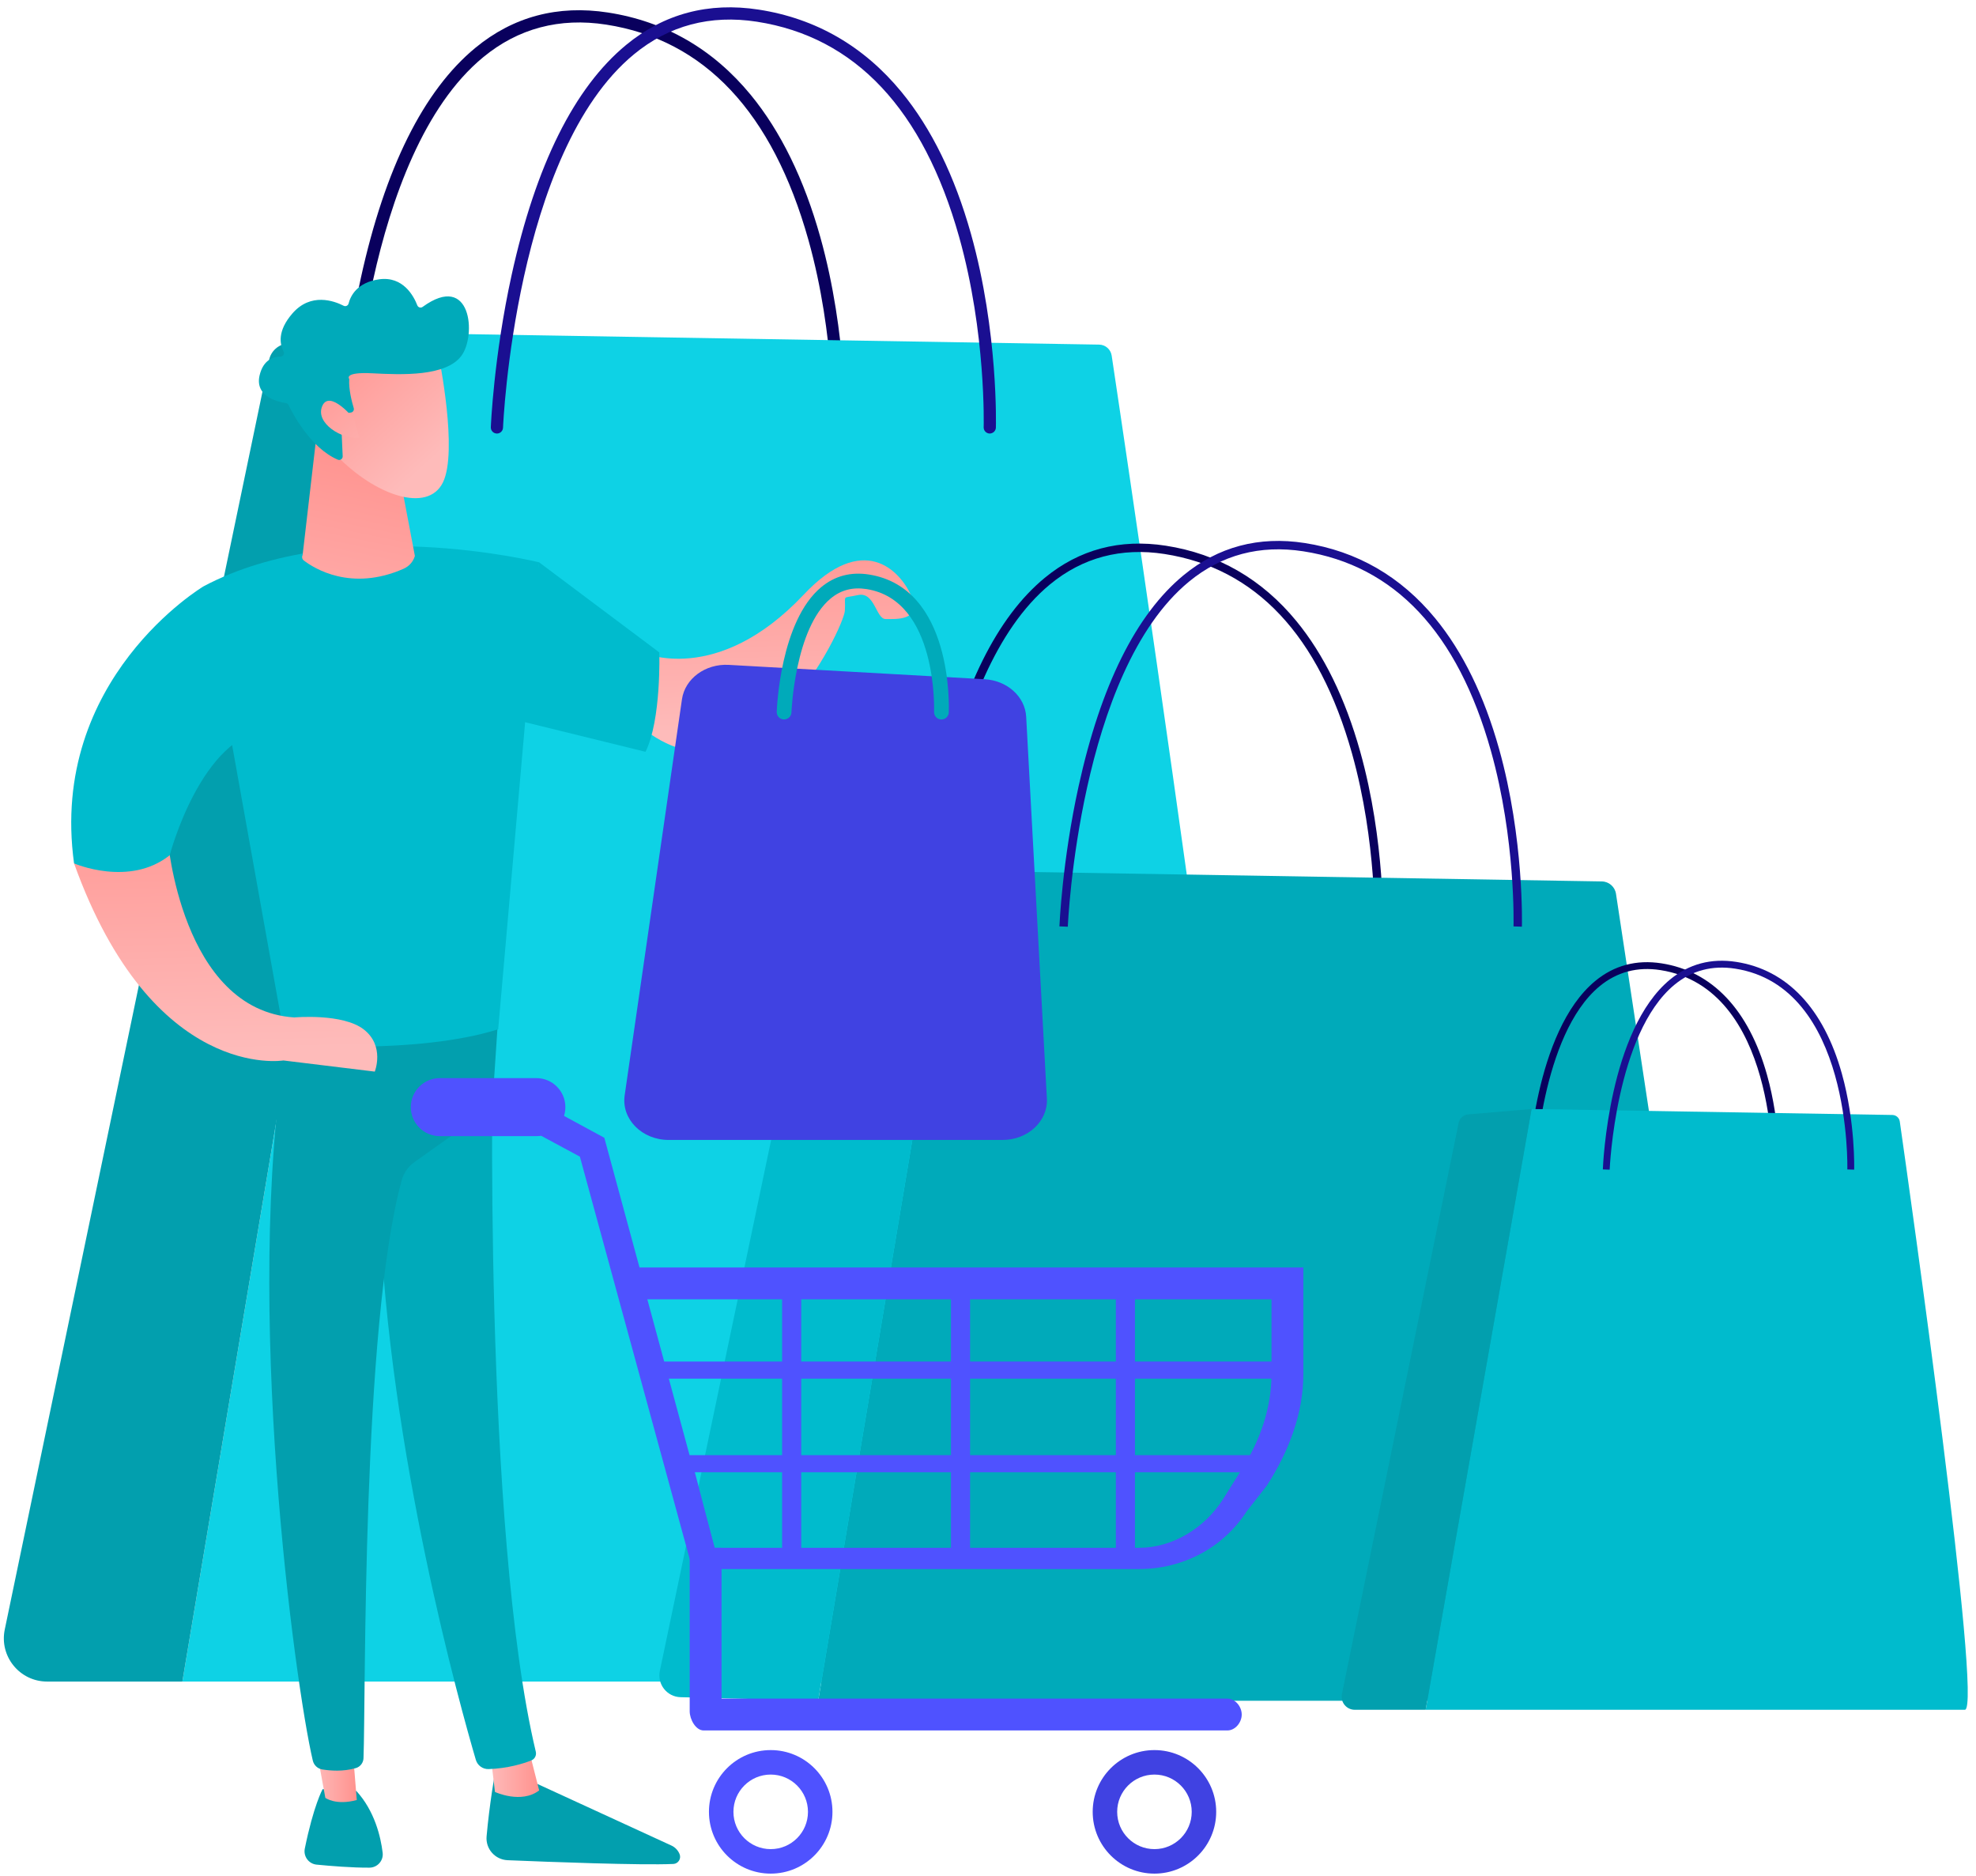<?xml version="1.0" encoding="UTF-8"?> <svg xmlns="http://www.w3.org/2000/svg" width="197" height="187" viewBox="0 0 197 187" fill="none"><path d="M34.512 43.503C34.837 43.503 35.107 43.245 35.12 42.917C35.131 42.644 36.32 15.469 48.17 5.705C51.661 2.828 55.788 1.734 60.431 2.453C70.236 3.97 77.02 11.193 80.597 23.92C83.291 33.511 83.041 42.782 83.038 42.875C83.028 43.211 83.292 43.492 83.628 43.502C83.966 43.503 84.245 43.249 84.256 42.912C84.259 42.818 84.516 33.385 81.777 23.617C80.159 17.85 77.829 13.088 74.85 9.462C71.097 4.893 66.308 2.13 60.618 1.249C55.614 0.475 51.165 1.658 47.394 4.766C42.226 9.025 38.384 16.742 35.976 27.705C34.193 35.821 33.906 42.801 33.903 42.87C33.89 43.206 34.152 43.489 34.488 43.502C34.496 43.502 34.504 43.503 34.512 43.503Z" fill="url(#paint0_linear_189_52)"></path><path d="M110.831 35.449C110.739 34.825 110.209 34.359 109.578 34.349L40.726 33.211L18.181 167.611H126.971C130.708 167.611 110.831 35.449 110.831 35.449Z" fill="#0ED2E5"></path><path d="M28.685 34.236L40.726 33.211L18.181 167.611H4.695C1.961 167.611 -0.083 165.098 0.475 162.421L26.825 35.884C27.013 34.984 27.769 34.314 28.685 34.236Z" fill="#029FAE"></path><path d="M49.542 43.214C49.867 43.214 50.137 42.956 50.15 42.628C50.16 42.355 51.35 15.18 63.2 5.416C66.691 2.539 70.817 1.445 75.461 2.164C85.266 3.681 92.05 10.904 95.626 23.631C98.321 33.221 98.071 42.493 98.068 42.586C98.058 42.922 98.322 43.203 98.658 43.213C98.986 43.218 99.275 42.96 99.286 42.623C99.289 42.529 99.546 33.096 96.806 23.328C95.189 17.561 92.859 12.799 89.88 9.173C86.126 4.604 81.338 1.841 75.648 0.96C70.644 0.185 66.195 1.369 62.424 4.477C57.256 8.736 53.414 16.453 51.006 27.416C49.222 35.532 48.935 42.511 48.933 42.581C48.92 42.917 49.182 43.2 49.518 43.213C49.526 43.213 49.534 43.214 49.542 43.214Z" fill="url(#paint1_linear_189_52)"></path><path d="M92.609 92.637C92.619 92.384 93.717 67.284 104.684 58.247C107.934 55.569 111.773 54.551 116.094 55.22C125.19 56.627 131.48 63.318 134.791 75.107C137.278 83.964 137.047 92.522 137.044 92.608L137.88 92.634C137.883 92.547 138.12 83.877 135.602 74.899C134.117 69.605 131.979 65.235 129.247 61.91C125.812 57.727 121.429 55.199 116.222 54.393C111.655 53.686 107.593 54.765 104.151 57.602C99.415 61.505 95.892 68.589 93.68 78.657C92.04 86.123 91.776 92.541 91.773 92.605L92.609 92.637Z" fill="url(#paint2_linear_189_52)"></path><path d="M172.224 162.369L161.108 89.09C161.001 88.39 160.406 87.869 159.698 87.858L95.462 86.796L81.567 169.523H166.756C170.37 169.523 172.752 165.944 172.224 162.369Z" fill="#00AABA"></path><path d="M83.078 87.85L95.462 86.796L81.567 169.523L67.85 169.169C66.496 169.134 65.505 167.88 65.783 166.555L82.118 88.638C82.244 88.202 82.625 87.888 83.078 87.85Z" fill="#00BBCD"></path><path d="M106.457 92.371C106.467 92.118 107.564 67.018 118.532 57.981C121.781 55.303 125.62 54.285 129.942 54.953C139.037 56.361 145.328 63.052 148.638 74.84C151.126 83.698 150.894 92.256 150.892 92.341L151.728 92.367C151.731 92.281 151.967 83.611 149.449 74.632C147.964 69.338 145.827 64.968 143.095 61.643C139.659 57.461 135.277 54.932 130.07 54.126C125.502 53.419 121.44 54.499 117.999 57.335C113.263 61.239 109.74 68.323 107.528 78.391C105.887 85.857 105.623 92.274 105.621 92.338L106.457 92.371Z" fill="url(#paint3_linear_189_52)"></path><path d="M153.022 116.732C153.028 116.597 153.617 103.132 159.482 98.3C161.205 96.88 163.242 96.34 165.534 96.695C177.146 98.492 176.722 116.526 176.716 116.708L177.398 116.729C177.4 116.682 177.527 111.997 176.167 107.145C174.346 100.652 170.705 96.805 165.639 96.021C163.145 95.635 160.927 96.225 159.048 97.774C152.947 102.802 152.363 116.14 152.341 116.705L153.022 116.732Z" fill="url(#paint4_linear_189_52)"></path><path d="M188.662 111.136L152.693 110.541L142.133 170.424H195.887C197.723 170.424 190.316 118.187 189.402 111.787C189.349 111.417 189.036 111.142 188.662 111.136Z" fill="#00BBCD"></path><path d="M146.362 111.08L152.693 110.541L142.133 170.424H135.062C134.237 170.424 133.619 169.667 133.784 168.859L145.424 111.915C145.517 111.459 145.899 111.119 146.362 111.08Z" fill="#029FAE"></path><path d="M160.478 116.589C160.484 116.453 161.073 102.989 166.938 98.156C168.661 96.737 170.698 96.197 172.99 96.552C184.602 98.349 184.178 116.383 184.172 116.565L184.854 116.586C184.856 116.539 184.983 111.853 183.623 107.002C181.802 100.508 178.161 96.662 173.095 95.877C170.601 95.492 168.384 96.081 166.504 97.631C160.403 102.658 159.819 115.997 159.797 116.562L160.478 116.589Z" fill="url(#paint5_linear_189_52)"></path><path d="M49.356 176.662C49.356 176.662 48.789 179.871 48.511 183.047C48.402 184.288 49.359 185.366 50.604 185.418C54.834 185.594 63.881 185.936 67.128 185.792C67.616 185.77 67.935 185.27 67.754 184.816C67.603 184.436 67.311 184.128 66.939 183.957L51.994 177.089L49.356 176.662Z" fill="#029FAE"></path><path d="M48.891 174.777L49.347 178.615C49.347 178.615 51.965 179.833 53.752 178.461L52.668 174.184L48.891 174.777Z" fill="url(#paint6_linear_189_52)"></path><path d="M49.233 102.623C49.037 103.626 48.178 152.637 53.417 174.601C53.502 174.96 53.32 175.329 52.979 175.468C52.176 175.797 50.6 176.272 48.713 176.336C48.128 176.355 47.604 175.975 47.439 175.414C45.941 170.318 38.765 144.786 37.829 120.396C36.783 93.142 37.829 119.468 37.829 119.468L38.443 102.621L49.233 102.623Z" fill="#00AABA"></path><path d="M32.164 178.336C32.164 178.336 31.262 179.956 30.388 184.26C30.231 185.037 30.774 185.781 31.563 185.859C32.96 185.996 35.11 186.173 36.832 186.161C37.626 186.156 38.246 185.464 38.15 184.676C37.959 183.105 37.365 180.527 35.529 178.518L32.164 178.336Z" fill="#029FAE"></path><path d="M31.372 173.4L32.436 179.204C32.436 179.204 33.488 179.986 35.569 179.419L35.061 173.174L31.372 173.4Z" fill="url(#paint7_linear_189_52)"></path><path d="M28.497 104.127C24.212 129.987 29.427 168.04 31.185 175.488C31.293 175.944 31.661 176.294 32.123 176.37C32.908 176.5 34.2 176.607 35.475 176.237C35.914 176.109 36.222 175.713 36.24 175.256C36.476 169.235 36.051 132.269 40.044 117.659C40.246 116.919 40.698 116.273 41.324 115.828L49.073 110.319L49.667 101.415L28.497 104.127Z" fill="#029FAE"></path><path d="M53.752 56.052C53.752 56.052 34.068 51.146 20.302 58.437L28.497 104.127C28.497 104.127 41.535 105.178 49.667 102.592L53.752 56.052Z" fill="#00BBCD"></path><path d="M31.676 42.363L30.17 55.328C30.073 55.512 30.121 55.738 30.285 55.864C31.294 56.64 34.995 59 40.235 56.692C40.781 56.452 41.197 55.988 41.362 55.414L39.23 44.178L31.676 42.363Z" fill="url(#paint8_linear_189_52)"></path><path d="M43.758 35.604C43.758 35.604 45.676 44.973 44.16 48.083C42.645 51.193 37.38 49.387 33.505 45.357L32.827 35.651L43.758 35.604Z" fill="url(#paint9_linear_189_52)"></path><path d="M34.977 41.122C35.191 41.094 35.329 40.883 35.266 40.676C35.077 40.048 34.747 38.783 34.818 37.781C34.818 37.781 34.19 37.058 37.126 37.209C40.063 37.36 44.453 37.546 46.001 35.465C47.509 33.435 46.993 27.062 42.136 30.588C41.951 30.723 41.688 30.649 41.605 30.436C41.25 29.517 40.194 27.515 37.814 27.839C35.586 28.142 34.94 29.519 34.753 30.253C34.698 30.469 34.458 30.579 34.26 30.477C33.321 29.995 30.982 29.128 29.146 31.249C27.634 32.996 27.894 34.313 28.273 35.032C28.396 35.265 28.231 35.54 27.968 35.543C27.255 35.55 26.248 35.856 25.881 37.413C25.374 39.565 27.797 40.075 28.499 40.177C28.614 40.194 28.714 40.265 28.765 40.369C29.154 41.179 30.958 44.662 33.68 45.819C33.916 45.92 34.176 45.734 34.165 45.478L33.989 41.574C33.981 41.392 34.113 41.235 34.293 41.211L34.977 41.122Z" fill="#00AABA"></path><path d="M35.319 41.77C35.319 41.77 32.874 38.764 32.128 40.469C31.383 42.173 34.132 43.846 35.804 43.621L35.319 41.77Z" fill="url(#paint10_linear_189_52)"></path><path d="M16.702 83.518C16.702 83.518 18.044 100.675 29.339 101.415C29.339 101.415 34.18 100.971 36.281 102.621C38.383 104.272 37.364 106.814 37.364 106.814L28.252 105.703C28.252 105.703 15.219 107.873 7.383 86.059L16.702 83.518Z" fill="url(#paint11_linear_189_52)"></path><path d="M20.302 58.437C20.302 58.437 4.842 67.633 7.383 86.059C7.383 86.059 12.906 88.453 16.922 85.244C16.922 85.244 20.051 73.273 26.848 72.677L20.302 58.437Z" fill="#00BBCD"></path><path d="M64.024 65.03C64.024 65.03 71.449 68.481 80.132 59.268C86.066 52.971 89.697 56.832 90.844 59.374C91.992 61.915 89.247 61.703 88.29 61.703C87.333 61.703 87.214 58.938 85.526 59.315C83.838 59.691 84.335 59.187 84.229 60.882C84.123 62.576 75.049 81.709 63.824 72.39L64.024 65.03Z" fill="url(#paint12_linear_189_52)"></path><path d="M98.167 67.703L72.655 66.272C70.329 66.142 68.288 67.64 67.99 69.698L62.277 109.187C61.937 111.542 63.997 113.626 66.663 113.626H99.953C102.479 113.626 104.492 111.746 104.37 109.5L102.306 71.442C102.197 69.439 100.415 67.829 98.167 67.703Z" fill="#4042E2"></path><path d="M93.858 71.715C94.25 71.715 94.576 71.406 94.592 71.011C94.614 70.504 95.013 58.575 86.618 57.264C84.822 56.984 83.229 57.405 81.882 58.518C77.795 61.896 77.45 70.587 77.437 70.955C77.423 71.361 77.74 71.701 78.146 71.715C78.549 71.721 78.892 71.411 78.906 71.005C78.909 70.922 79.242 62.606 82.82 59.651C83.842 58.806 85.011 58.502 86.391 58.717C93.504 59.828 93.128 70.838 93.123 70.949C93.106 71.355 93.421 71.698 93.827 71.715C93.838 71.715 93.848 71.715 93.858 71.715Z" fill="#00AABA"></path><path d="M53.752 56.052L65.73 65.03C65.73 65.03 65.942 71.756 64.354 74.936L51.011 71.657L53.752 56.052Z" fill="#00BBCD"></path><path d="M129.94 126.335V136.97C129.94 140.931 128.45 144.746 126.304 148.072L124.272 150.671C121.919 154.313 117.893 156.396 113.558 156.396H69.057L68.72 155.252L57.813 115.291L48.66 110.357L50.023 107.864L60.249 113.409L63.756 126.335H129.94V126.335ZM126.765 129.51H64.536L68.925 145.703L71.241 154.279H113.558C116.918 154.279 120.072 152.313 121.893 149.492L123.743 146.543C125.593 143.681 126.765 140.378 126.765 136.97V129.51Z" fill="#4F52FF"></path><path d="M123.795 170.899C123.795 171.687 123.154 172.485 122.363 172.485H70.149C69.358 172.485 68.76 171.367 68.76 170.579V145.958C68.76 145.687 68.813 145.714 68.945 145.498L71.241 154.279H71.935V169.31H122.363C123.154 169.31 123.795 170.108 123.795 170.899Z" fill="#4F52FF"></path><path d="M94.808 127.83H96.714V154.632H94.808V127.83Z" fill="#4F52FF"></path><path d="M77.972 127.83H79.878V154.632H77.972V127.83Z" fill="#4F52FF"></path><path d="M111.246 127.83H113.152V154.632H111.246V127.83Z" fill="#4F52FF"></path><path d="M65.26 135.714H127.252V137.418H65.26V135.714Z" fill="#4F52FF"></path><path d="M67.966 145.043H125.699V146.748H67.966V145.043Z" fill="#4F52FF"></path><path d="M82.993 180.598C82.993 183.998 80.237 186.755 76.837 186.755C73.436 186.755 70.68 183.998 70.68 180.598C70.68 177.198 73.436 174.442 76.837 174.442C80.237 174.442 82.993 177.198 82.993 180.598ZM80.552 180.598C80.552 178.546 78.889 176.882 76.837 176.882C74.784 176.882 73.121 178.546 73.121 180.598C73.121 182.65 74.784 184.314 76.837 184.314C78.889 184.314 80.552 182.65 80.552 180.598Z" fill="#4F52FF"></path><path d="M121.25 180.598C121.25 183.998 118.494 186.755 115.094 186.755C111.694 186.755 108.938 183.998 108.938 180.598C108.938 177.198 111.694 174.442 115.094 174.442C118.494 174.442 121.25 177.198 121.25 180.598ZM118.81 180.598C118.81 178.546 117.146 176.882 115.094 176.882C113.042 176.882 111.378 178.546 111.378 180.598C111.378 182.65 113.042 184.314 115.094 184.314C117.146 184.314 118.81 182.65 118.81 180.598Z" fill="#4042E2"></path><path d="M56.366 110.355C56.366 111.952 55.071 113.247 53.474 113.247H43.849C42.252 113.247 40.957 111.952 40.957 110.355C40.957 108.757 42.252 107.462 43.849 107.462H53.474C55.071 107.462 56.366 108.757 56.366 110.355Z" fill="#4F52FF"></path><defs><linearGradient id="paint0_linear_189_52" x1="55.147" y1="0.686" x2="44.427" y2="-108.95" gradientUnits="userSpaceOnUse"><stop stop-color="#09005D"></stop><stop offset="1" stop-color="#1A0F91"></stop></linearGradient><linearGradient id="paint1_linear_189_52" x1="66.97" y1="-65.274" x2="69.65" y2="-25.317" gradientUnits="userSpaceOnUse"><stop stop-color="#09005D"></stop><stop offset="1" stop-color="#1A0F91"></stop></linearGradient><linearGradient id="paint2_linear_189_52" x1="105.537" y1="-4.241" x2="94.817" y2="-113.877" gradientUnits="userSpaceOnUse"><stop stop-color="#09005D"></stop><stop offset="1" stop-color="#1A0F91"></stop></linearGradient><linearGradient id="paint3_linear_189_52" x1="115.223" y1="-15.057" x2="120.34" y2="24.899" gradientUnits="userSpaceOnUse"><stop stop-color="#09005D"></stop><stop offset="1" stop-color="#1A0F91"></stop></linearGradient><linearGradient id="paint4_linear_189_52" x1="152.689" y1="-8.851" x2="141.969" y2="-118.488" gradientUnits="userSpaceOnUse"><stop stop-color="#09005D"></stop><stop offset="1" stop-color="#1A0F91"></stop></linearGradient><linearGradient id="paint5_linear_189_52" x1="145.121" y1="32.876" x2="159.252" y2="74.781" gradientUnits="userSpaceOnUse"><stop stop-color="#09005D"></stop><stop offset="1" stop-color="#1A0F91"></stop></linearGradient><linearGradient id="paint6_linear_189_52" x1="48.891" y1="176.649" x2="53.752" y2="176.649" gradientUnits="userSpaceOnUse"><stop stop-color="#FEBBBA"></stop><stop offset="1" stop-color="#FF928E"></stop></linearGradient><linearGradient id="paint7_linear_189_52" x1="31.372" y1="176.4" x2="35.569" y2="176.4" gradientUnits="userSpaceOnUse"><stop stop-color="#FEBBBA"></stop><stop offset="1" stop-color="#FF928E"></stop></linearGradient><linearGradient id="paint8_linear_189_52" x1="31.981" y1="70.974" x2="37.462" y2="44.297" gradientUnits="userSpaceOnUse"><stop stop-color="#FEBBBA"></stop><stop offset="1" stop-color="#FF928E"></stop></linearGradient><linearGradient id="paint9_linear_189_52" x1="43.292" y1="45.618" x2="32.54" y2="33.764" gradientUnits="userSpaceOnUse"><stop stop-color="#FEBBBA"></stop><stop offset="1" stop-color="#FF928E"></stop></linearGradient><linearGradient id="paint10_linear_189_52" x1="38.971" y1="47.585" x2="29.298" y2="36.92" gradientUnits="userSpaceOnUse"><stop stop-color="#FEBBBA"></stop><stop offset="1" stop-color="#FF928E"></stop></linearGradient><linearGradient id="paint11_linear_189_52" x1="22.713" y1="104.699" x2="22.032" y2="76.357" gradientUnits="userSpaceOnUse"><stop stop-color="#FEBBBA"></stop><stop offset="1" stop-color="#FF928E"></stop></linearGradient><linearGradient id="paint12_linear_189_52" x1="77.626" y1="72.818" x2="77.091" y2="50.542" gradientUnits="userSpaceOnUse"><stop stop-color="#FEBBBA"></stop><stop offset="1" stop-color="#FF928E"></stop></linearGradient></defs></svg> 
